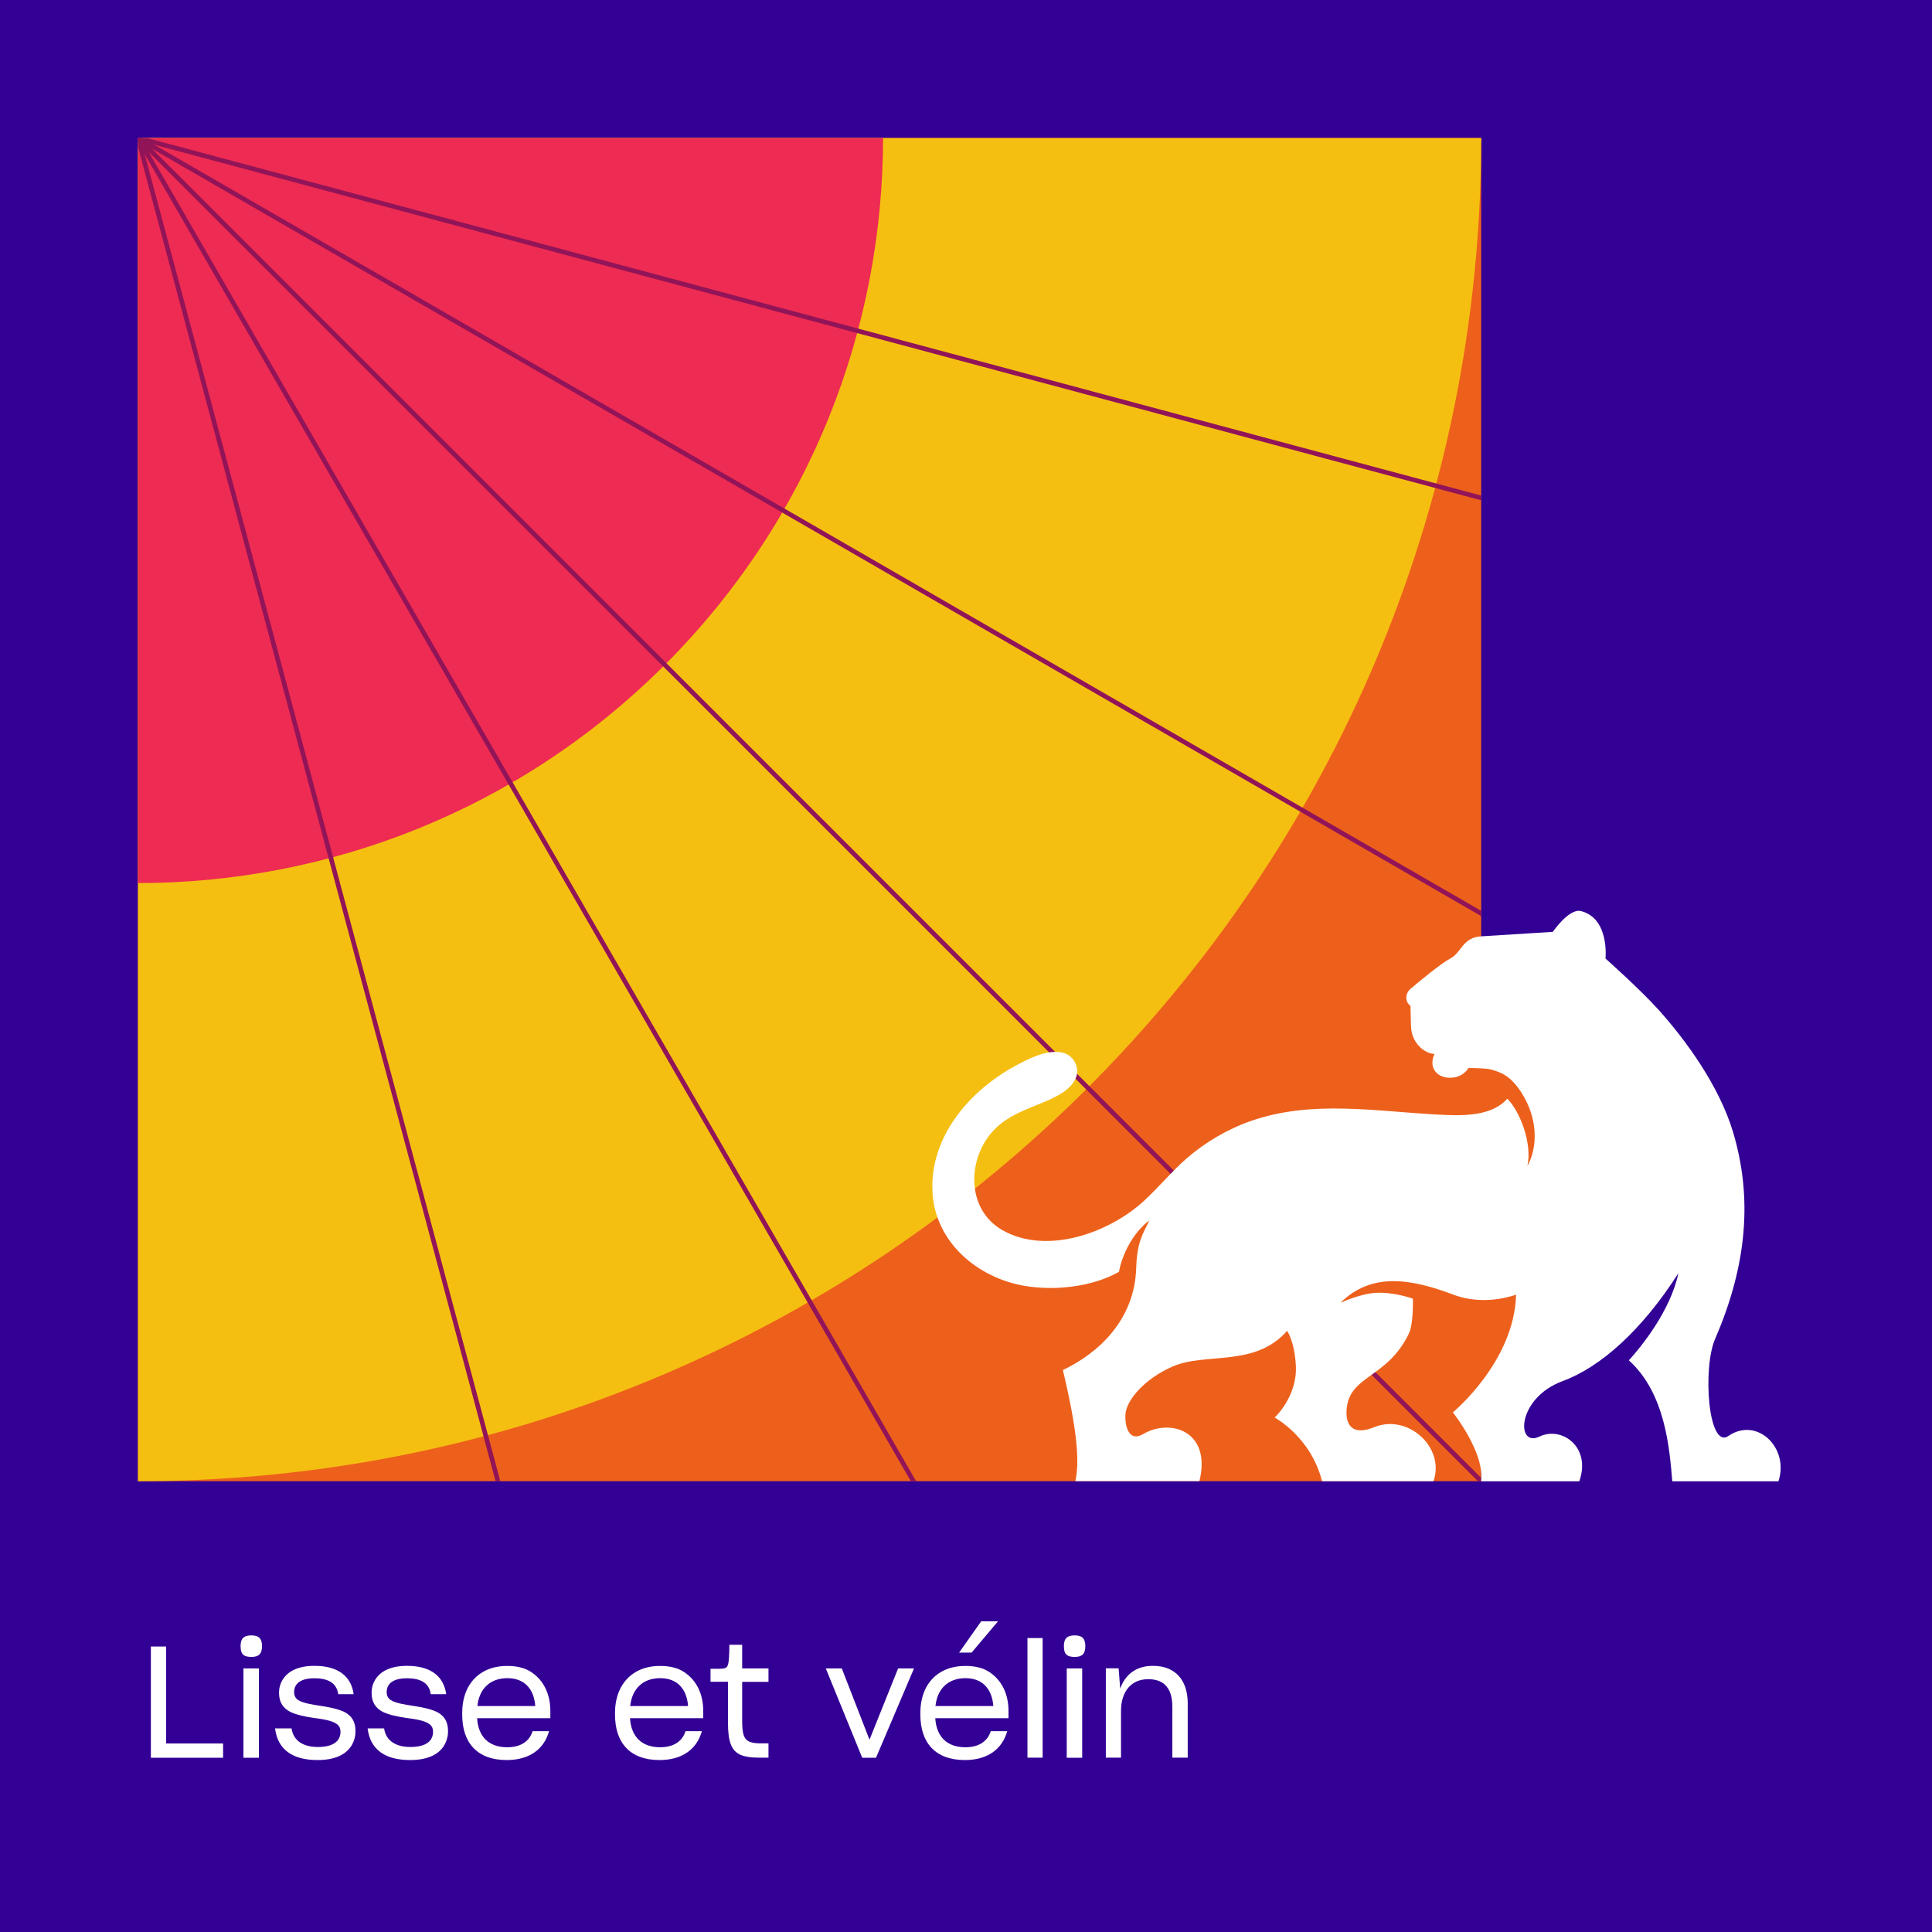 <?xml version="1.0" encoding="UTF-8"?><svg id="ARTWORK" xmlns="http://www.w3.org/2000/svg" xmlns:xlink="http://www.w3.org/1999/xlink" viewBox="0 0 210 210"><rect x="0" y="0" width="210" height="210" fill="#333333" stroke="none"/><defs><style>.cls-1{fill:#ed601b;}.cls-2{fill:#330096;}.cls-3{stroke:#d0dc49;}.cls-3,.cls-4,.cls-5,.cls-6,.cls-7,.cls-8{fill:none;}.cls-3,.cls-5,.cls-6,.cls-7,.cls-8{stroke-miterlimit:10;stroke-width:.5px;}.cls-9{clip-path:url(#clippath-4);}.cls-10{fill:#59aa40;}.cls-11{fill:#024935;}.cls-12,.cls-13{fill:#fff;}.cls-13{fill-rule:evenodd;}.cls-14{fill:#f5bf12;}.cls-15{clip-path:url(#clippath-1);}.cls-16{fill:#921458;}.cls-17{fill:#037242;}.cls-18{fill:#d0dc49;}.cls-19{clip-path:url(#clippath-5);}.cls-5{stroke:#921458;}.cls-20{clip-path:url(#clippath-3);}.cls-6{stroke:#f5bf12;}.cls-21{fill:#ee2b52;}.cls-7{stroke:#037242;}.cls-8{stroke:#330096;}.cls-22{clip-path:url(#clippath-2);}.cls-23{clip-path:url(#clippath);}</style><clipPath id="clippath"><rect class="cls-4" x="15" y="285" width="146" height="146" transform="translate(446 270) rotate(90)"/></clipPath><clipPath id="clippath-1"><rect class="cls-4" x="-277" y="-7" width="146" height="146" transform="translate(-138 270) rotate(90)"/></clipPath><clipPath id="clippath-2"><polygon class="cls-4" points="15 577 -269.37 292.63 -284.63 292.63 -423 431 -423 577 15 577"/></clipPath><clipPath id="clippath-3"><rect class="cls-4" x="15" y="15" width="146" height="146" transform="translate(176) rotate(90)"/></clipPath><clipPath id="clippath-4"><rect class="cls-2" x="285" y="15" width="146" height="146" transform="translate(270 446) rotate(-90)"/></clipPath><clipPath id="clippath-5"><rect class="cls-4" x="285" y="285" width="146" height="146"/></clipPath></defs><g class="cls-23"><rect class="cls-11" x="-131" y="-7" width="146" height="146" transform="translate(8 124) rotate(90)"/><g class="cls-15"><line class="cls-3" x1="55.54" y1="187.6" x2="-238.59" y2="-106.53"/><line class="cls-3" x1="43.52" y1="187.6" x2="-250.6" y2="-106.53"/><line class="cls-3" x1="31.51" y1="187.6" x2="-262.62" y2="-106.53"/><line class="cls-3" x1="19.49" y1="187.6" x2="-274.64" y2="-106.53"/><line class="cls-3" x1="7.47" y1="187.6" x2="-286.66" y2="-106.53"/></g><path class="cls-10" d="M15-7h0v146h-146C-131,58.42-65.58-7,15-7Z" transform="translate(-124 8) rotate(-90)"/><rect class="cls-14" x="-131" y="139" width="146" height="146" transform="translate(154 270) rotate(90)"/><rect class="cls-10" x="15" y="-7" width="146" height="146" transform="translate(154 -22) rotate(90)"/><rect class="cls-14" x="15" y="139" width="146" height="146" transform="translate(300 124) rotate(90)"/><rect class="cls-17" x="161" y="-7" width="146" height="146" transform="translate(300 -168) rotate(90)"/><rect class="cls-14" x="161" y="139" width="146" height="146" transform="translate(446 -22) rotate(90)"/><polygon class="cls-17" points="-277 139 -58 358 161 139 -277 139"/><polygon class="cls-18" points="15 139 161 -7 161 139 15 139"/><path class="cls-18" d="M15,139h0v146h-146c0-80.58,65.42-146,146-146Z"/><path class="cls-17" d="M161,139h0v146H15c0-80.58,65.42-146,146-146Z" transform="translate(300 124) rotate(90)"/><line class="cls-7" x1="15" y1="431" x2="-277" y2="139"/><path class="cls-6" d="M161,139C80.49,139,15.22,73.73,15.22-6.78"/><path class="cls-6" d="M15.22,284.78c0-80.51,65.27-145.78,145.78-145.78"/><path class="cls-6" d="M15.22-6.78c0,80.51-65.27,145.78-145.78,145.78h-.44"/><g class="cls-22"><circle class="cls-6" cx="-277" cy="285" r="280.14"/><circle class="cls-6" cx="-277" cy="285" r="289.48"/><circle class="cls-6" cx="-277" cy="285" r="298.81"/><circle class="cls-6" cx="-277" cy="285" r="308.15"/><circle class="cls-6" cx="-277" cy="285" r="317.49"/><circle class="cls-6" cx="-277" cy="285" r="326.83"/><circle class="cls-6" cx="-277" cy="285" r="336.16"/><circle class="cls-6" cx="-277" cy="285" r="345.5"/><circle class="cls-6" cx="-277" cy="285" r="354.84"/><circle class="cls-6" cx="-277" cy="285" r="364.18"/><circle class="cls-6" cx="-277" cy="285" r="373.51"/><circle class="cls-6" cx="-277" cy="285" r="382.85"/><circle class="cls-6" cx="-277" cy="285" r="392.19"/><circle class="cls-6" cx="-277" cy="285" r="401.53"/></g></g><rect class="cls-2" y="0" width="210" height="210"/><g class="cls-20"><rect class="cls-1" x="15" y="15" width="146" height="146" transform="translate(176) rotate(90)"/><path class="cls-14" d="M161,15H-131c0,80.63,65.37,146,146,146h0c80.63,0,146-65.37,146-146h0Z"/><path class="cls-21" d="M72.26-42.26c31.63,31.62,31.63,82.9,0,114.53-31.62,31.62-82.9,31.62-114.53,0L15,15l57.26-57.26Z"/><line class="cls-6" x1="229.92" y1="83.92" x2="161" y2="15"/><line class="cls-5" x1="15" y1="15" x2="230.48" y2="72.74"/><line class="cls-5" x1="15" y1="15" x2="208.2" y2="126.54"/><line class="cls-5" x1="15" y1="15" x2="172.74" y2="172.74"/><line class="cls-5" x1="15" y1="15" x2="126.54" y2="208.2"/><line class="cls-5" x1="15" y1="15" x2="72.74" y2="230.48"/></g><ellipse class="cls-1" cx="164.08" cy="131.61" rx="10.81" ry="20.17"/><rect class="cls-2" x="285" y="15" width="146" height="146" transform="translate(270 446) rotate(-90)"/><g class="cls-9"><rect class="cls-2" x="139" y="15" width="146" height="146" transform="translate(124 300) rotate(-90)"/><polygon class="cls-16" points="139 -131 358 88 139 307 139 -131"/><polygon class="cls-8" points="559.48 -144.91 358 56.58 156.52 -144.91 559.48 -144.91"/><path class="cls-2" d="M139,161v-73s0-73,0-73h0c40.32,0,73,32.68,73,73h0c0,40.32-32.68,73-73,73h0Z"/></g><path class="cls-13" d="M187.88,156.08c-2.21,1.52-2.84-7.37-1.45-10.56,3.56-8.22,4.02-15.52,1.95-22.45-1.53-5.12-5.24-10.13-8.13-13.34-2.07-2.29-5.74-5.54-5.74-5.54,0,0,.46-4.37-2.67-5.16-1.29-.33-3.06,2.26-3.06,2.26l-7.69.48c-2.13.08-2.21,1.77-3.44,2.41-1,.52-3.44,2.54-4.31,3.28-.29.25-.49.61-.48.99.01.61.45.88.45.88l.06,2.2c.02.96.44,1.88,1.19,2.47s1.37.56,1.37.56c-.65,1.37.13,2.48,1.47,2.58,1.61.11,2.21-1.05,2.21-1.05,0,0,1.83-.01,2.45.16,1.01.28,2.13.63,3.35,2.57,1.69,2.68,1.81,5.73.61,7.93.56-2.49-.85-6.03-2.19-7.33-.11.13-.22.24-.27.29-1.84,1.71-4.94,1.56-7.27,1.44-6.74-.35-13.67-1.6-20.22.66-2.61.9-5.04,2.32-7.12,4.13-1.64,1.44-3.02,3.14-4.63,4.61-3.76,3.45-10.51,5.89-15.33,3.18-4.05-2.28-3.89-7.94-.87-10.99,1.45-1.47,3.37-2.13,5.23-2.9,1.34-.55,3.39-1.47,3.7-3.06.21-1.08-.55-2.17-1.62-2.38-1.64-.33-3.55.64-4.95,1.39-5.05,2.7-9.48,7.77-9.12,13.85.32,5.41,4.9,9.26,10.02,10.13,3.19.54,7.28.15,10.25-1.53.32-1.88,1.58-4.34,3.3-5.58-.7,1.44-1.34,2.32-1.43,5.16-.17,5.66-4.11,9.26-7.97,11.1,1.63,6.83,1.8,10.06,1.36,12.07h13.48c1.34-5.41-3.12-6.87-6.13-5.11-1.75,1.03-2.06-1.43-1.87-2.44.25-1.33,1.96-3.53,5.07-4.9,3.6-1.59,8.93.13,12.46-3.88,0,0,.79,1.06.95,3.72.21,3.39-2.3,5.7-2.3,5.7,0,0,3.93,2.09,5.15,6.92h12.11c1.3-3.65-2.77-7.38-6.45-5.87-2.24.92-3.05-.14-3-1.68.11-4,4.36-3.49,6.77-8.48.54-1.12.44-3.81.44-3.81,0,0-2.04-.76-4.11-.63-1.63.1-3.76,1.08-3.76,1.08,3.38-3.35,7.65-2.63,12.27-.89,3.48,1.32,6.82,0,6.82,0-.18,7.29-6.87,12.8-6.87,12.8,0,0,3.47,4.34,3.07,7.49h10.67c1.33-3.73-1.91-6.03-4.33-4.86-2.56,1.23-2.49-4.19,2.54-6.04,4.11-1.51,8.6-5.53,12.56-11.71-.85,4.08-4.08,8.04-5.38,9.46,3.98,3.6,4.42,9.62,4.72,13.15h11.54c1.2-3.66-2.35-7.06-5.45-4.92Z"/><rect class="cls-4" x="15" y="161" width="180" height="49.1"/><path class="cls-12" d="M16.39,178.97h1.67v10.54h6.19v1.55h-7.85v-12.09Z"/><path class="cls-12" d="M26.15,178.93c0-.87.39-1.17,1.17-1.17s1.16.31,1.16,1.17-.37,1.17-1.16,1.17c-.85,0-1.17-.31-1.17-1.17ZM26.46,181.35h1.68v9.71h-1.68v-9.71Z"/><path class="cls-12" d="M29.91,187.87h1.78c.2,1.39,1.33,2.02,2.86,2.02,1.8,0,2.46-.73,2.46-1.65,0-.39-.14-.66-.41-.85-.56-.39-1.51-.53-2.53-.66-.88-.14-1.8-.31-2.53-.66-.73-.39-1.21-1-1.21-2.06,0-.54.14-1.04.41-1.46.58-.92,1.7-1.48,3.45-1.48,2.63,0,3.99,1.19,4.25,3.08h-1.68c-.15-1.16-1.02-1.73-2.58-1.73-1.67,0-2.21.71-2.21,1.51,0,.36.14.65.42.85.58.36,1.51.49,2.53.65.88.14,1.8.31,2.53.66.73.39,1.19.99,1.19,2.06,0,.6-.15,1.12-.44,1.6-.59.95-1.77,1.56-3.69,1.56-2.75,0-4.33-1.17-4.61-3.43Z"/><path class="cls-12" d="M39.97,187.87h1.78c.2,1.39,1.33,2.02,2.86,2.02,1.8,0,2.46-.73,2.46-1.65,0-.39-.14-.66-.41-.85-.56-.39-1.51-.53-2.53-.66-.88-.14-1.8-.31-2.53-.66-.73-.39-1.21-1-1.21-2.06,0-.54.14-1.04.41-1.46.58-.92,1.7-1.48,3.45-1.48,2.63,0,3.99,1.19,4.25,3.08h-1.68c-.15-1.16-1.02-1.73-2.58-1.73-1.67,0-2.21.71-2.21,1.51,0,.36.14.65.42.85.58.36,1.51.49,2.53.65.88.14,1.8.31,2.53.66.73.39,1.19.99,1.19,2.06,0,.6-.15,1.12-.44,1.6-.59.95-1.77,1.56-3.69,1.56-2.75,0-4.33-1.17-4.61-3.43Z"/><path class="cls-12" d="M55.08,191.31c-3.23,0-4.84-1.9-4.84-4.93v-.2c0-1.02.2-1.9.59-2.69.8-1.53,2.29-2.41,4.3-2.41,1.07,0,1.96.22,2.63.68,1.39.92,2.06,2.46,2.06,4.22v.78h-7.96c.12,2.01,1.27,3.16,3.28,3.16,1.41,0,2.4-.61,2.75-1.75h1.79c-.56,2.01-2.19,3.14-4.61,3.14ZM51.89,185.44h6.29c-.14-1.85-1.16-3.03-3.03-3.03s-3.06,1.14-3.26,3.03Z"/><path class="cls-12" d="M71.69,191.31c-3.23,0-4.84-1.9-4.84-4.93v-.2c0-1.02.2-1.9.6-2.69.8-1.53,2.29-2.41,4.3-2.41,1.07,0,1.96.22,2.63.68,1.39.92,2.06,2.46,2.06,4.22v.78h-7.96c.12,2.01,1.28,3.16,3.28,3.16,1.41,0,2.4-.61,2.75-1.75h1.78c-.56,2.01-2.19,3.14-4.61,3.14ZM68.5,185.44h6.29c-.14-1.85-1.16-3.03-3.03-3.03s-3.06,1.14-3.26,3.03Z"/><path class="cls-12" d="M82.44,191.05c-.87,0-1.55-.12-2.02-.34-.95-.46-1.29-1.48-1.29-3.42v-4.49h-1.9v-1.41h.94c.29,0,.51-.02.66-.08.29-.12.36-.44.41-1.17,0-.08,0-.24.02-.42,0-.39.02-.8.02-.94h1.39v2.57h2.86v1.46h-2.86v4.25c0,.71.05,1.22.17,1.56.25.71.83.88,1.99.88h.7v1.55h-1.07Z"/><path class="cls-12" d="M89.77,181.35h1.73l3.01,7.75,3.11-7.75h1.73l-4.13,9.71h-1.5l-3.96-9.71Z"/><path class="cls-12" d="M104.88,191.31c-3.23,0-4.84-1.9-4.84-4.93v-.2c0-1.02.2-1.9.59-2.69.8-1.53,2.29-2.41,4.3-2.41,1.07,0,1.96.22,2.63.68,1.39.92,2.06,2.46,2.06,4.22v.78h-7.96c.12,2.01,1.27,3.16,3.28,3.16,1.41,0,2.4-.61,2.75-1.75h1.79c-.56,2.01-2.19,3.14-4.61,3.14ZM101.68,185.44h6.29c-.14-1.85-1.16-3.03-3.03-3.03s-3.06,1.14-3.26,3.03ZM108.48,176.23l-2.87,3.4h-1.36l2.4-3.4h1.84Z"/><path class="cls-12" d="M111.68,178.05h1.65v13h-1.65v-13Z"/><path class="cls-12" d="M115.64,178.93c0-.87.39-1.17,1.17-1.17s1.16.31,1.16,1.17-.37,1.17-1.16,1.17c-.85,0-1.17-.31-1.17-1.17ZM115.95,181.35h1.68v9.71h-1.68v-9.71Z"/><path class="cls-12" d="M120.2,191.05v-9.71h1.39l.17,2.21c.53-1.5,1.7-2.48,3.55-2.48,2.5,0,3.79,1.61,3.79,4.08v5.9h-1.67v-5.52c0-1.82-.73-3.01-2.62-3.01s-2.96,1.38-2.96,3.45v5.08h-1.67Z"/><g class="cls-19"><rect class="cls-17" x="139" y="139" width="146" height="146"/><rect class="cls-11" x="-7" y="97.96" width="146" height="187.04"/></g></svg>